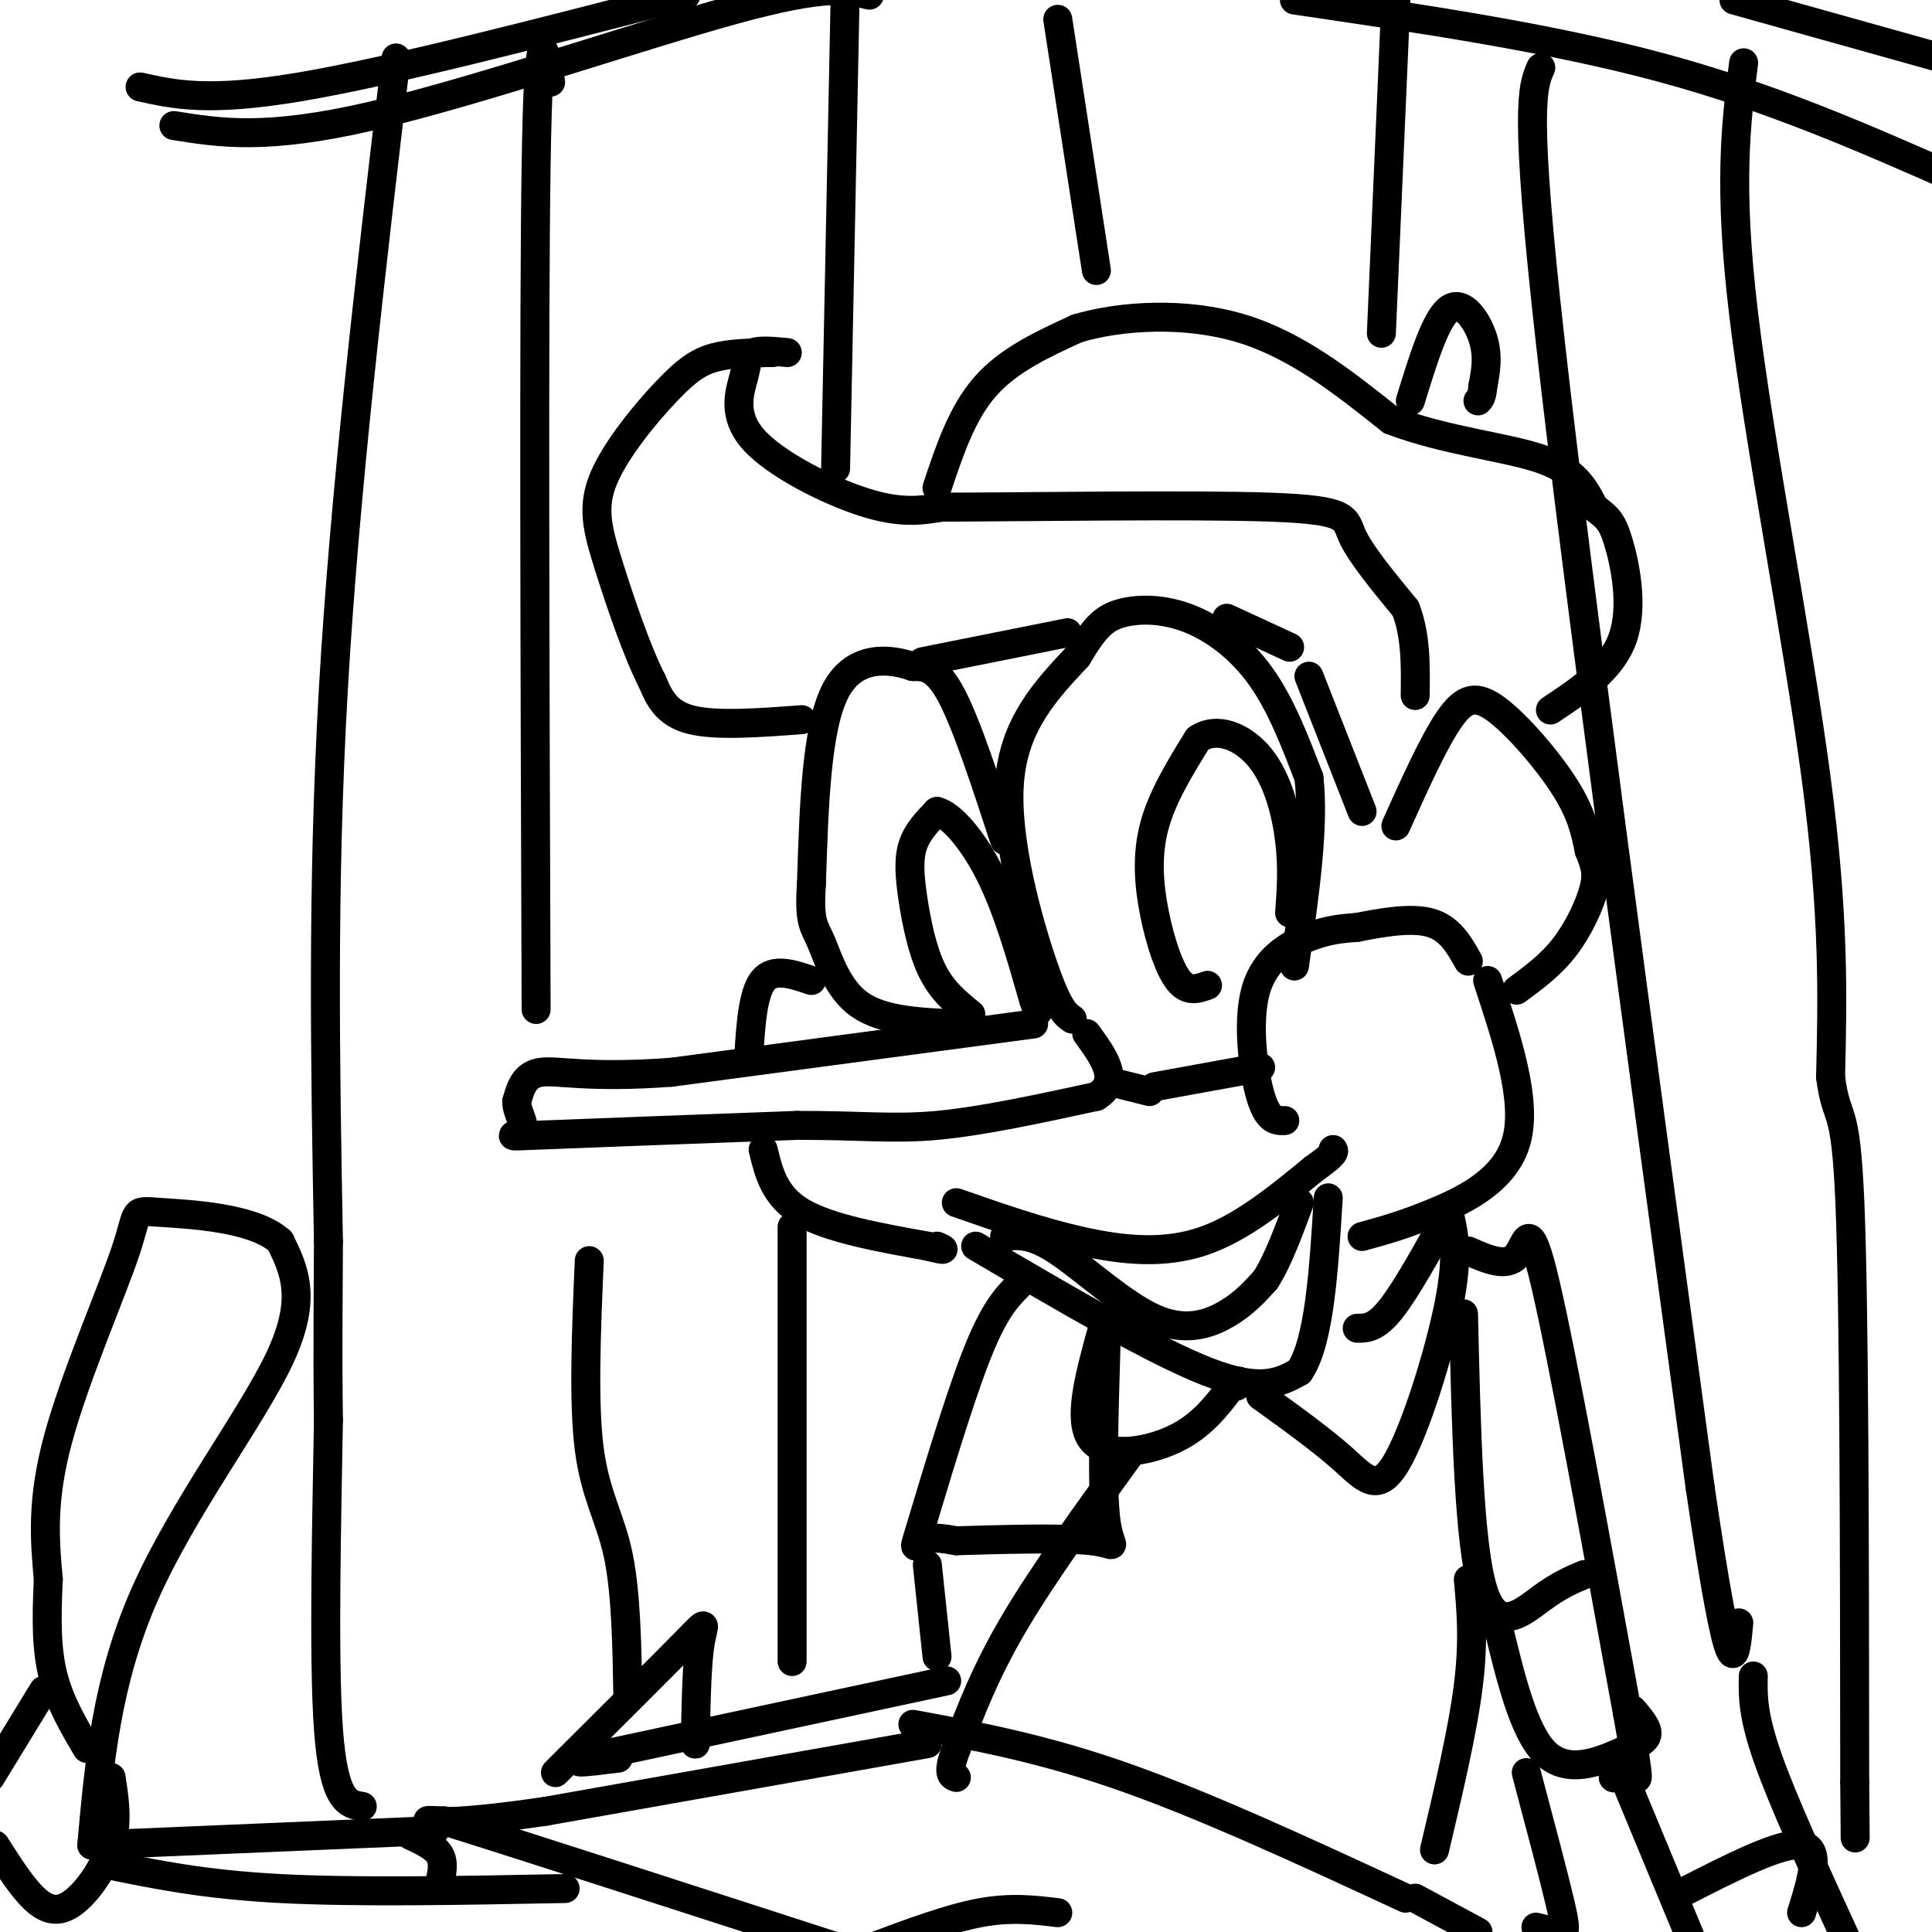 <svg viewBox='0 0 400 400' version='1.1' xmlns='http://www.w3.org/2000/svg' xmlns:xlink='http://www.w3.org/1999/xlink'><g fill='none' stroke='rgb(0,0,0)' stroke-width='6' stroke-linecap='round' stroke-linejoin='round'><path d='M222,211c-1.444,-1.000 -2.889,-2.000 -6,-11c-3.111,-9.000 -7.889,-26.000 -7,-38c0.889,-12.000 7.444,-19.000 14,-26'/><path d='M223,136c3.563,-5.997 5.470,-7.989 9,-9c3.530,-1.011 8.681,-1.041 14,1c5.319,2.041 10.805,6.155 15,12c4.195,5.845 7.097,13.423 10,21'/><path d='M271,161c1.167,10.000 -0.917,24.500 -3,39'/><path d='M250,204c-2.024,0.732 -4.048,1.464 -6,-1c-1.952,-2.464 -3.833,-8.125 -5,-14c-1.167,-5.875 -1.619,-11.964 0,-18c1.619,-6.036 5.310,-12.018 9,-18'/><path d='M248,153c3.976,-2.714 9.417,-0.500 13,4c3.583,4.500 5.310,11.286 6,17c0.690,5.714 0.345,10.357 0,15'/><path d='M208,174c-3.917,-12.000 -7.833,-24.000 -11,-30c-3.167,-6.000 -5.583,-6.000 -8,-6'/><path d='M189,138c-4.578,-1.600 -12.022,-2.600 -16,5c-3.978,7.600 -4.489,23.800 -5,40'/><path d='M168,183c-0.560,8.179 0.542,8.625 2,12c1.458,3.375 3.274,9.679 8,13c4.726,3.321 12.363,3.661 20,4'/><path d='M198,212c3.333,0.833 1.667,0.917 0,1'/><path d='M201,210c-2.958,-2.393 -5.917,-4.786 -8,-9c-2.083,-4.214 -3.292,-10.250 -4,-15c-0.708,-4.750 -0.917,-8.214 0,-11c0.917,-2.786 2.958,-4.893 5,-7'/><path d='M194,168c2.822,0.644 7.378,5.756 11,13c3.622,7.244 6.311,16.622 9,26'/><path d='M214,207c1.500,4.333 0.750,2.167 0,0'/><path d='M214,212c0.000,0.000 -75.000,10.000 -75,10'/><path d='M139,222c-17.444,1.289 -23.556,-0.489 -27,0c-3.444,0.489 -4.222,3.244 -5,6'/><path d='M107,228c-0.155,2.202 1.958,4.708 1,6c-0.958,1.292 -4.988,1.369 4,1c8.988,-0.369 30.994,-1.185 53,-2'/><path d='M165,233c13.222,-0.044 19.778,0.844 29,0c9.222,-0.844 21.111,-3.422 33,-6'/><path d='M227,227c5.167,-3.167 1.583,-8.083 -2,-13'/><path d='M266,232c-1.732,0.060 -3.464,0.119 -5,-5c-1.536,-5.119 -2.875,-15.417 -1,-22c1.875,-6.583 6.964,-9.452 11,-11c4.036,-1.548 7.018,-1.774 10,-2'/><path d='M281,192c4.533,-0.889 10.867,-2.111 15,-1c4.133,1.111 6.067,4.556 8,8'/><path d='M168,203c-3.917,-1.333 -7.833,-2.667 -10,0c-2.167,2.667 -2.583,9.333 -3,16'/><path d='M158,238c1.167,4.833 2.333,9.667 8,13c5.667,3.333 15.833,5.167 26,7'/><path d='M192,258c4.667,1.167 3.333,0.583 2,0'/><path d='M198,249c8.711,3.044 17.422,6.089 26,8c8.578,1.911 17.022,2.689 25,0c7.978,-2.689 15.489,-8.844 23,-15'/><path d='M272,242c4.500,-3.167 4.250,-3.583 4,-4'/><path d='M208,256c2.786,-0.304 5.571,-0.607 11,3c5.429,3.607 13.500,11.125 20,14c6.500,2.875 11.429,1.107 15,-1c3.571,-2.107 5.786,-4.554 8,-7'/><path d='M262,265c2.500,-3.833 4.750,-9.917 7,-16'/><path d='M289,171c3.905,-8.673 7.810,-17.345 11,-22c3.190,-4.655 5.667,-5.292 10,-2c4.333,3.292 10.524,10.512 14,16c3.476,5.488 4.238,9.244 5,13'/><path d='M329,176c1.238,3.214 1.833,4.750 1,8c-0.833,3.250 -3.095,8.214 -6,12c-2.905,3.786 -6.452,6.393 -10,9'/><path d='M271,140c0.000,0.000 11.000,28.000 11,28'/><path d='M267,134c0.000,0.000 -13.000,-6.000 -13,-6'/><path d='M221,131c0.000,0.000 -30.000,6.000 -30,6'/><path d='M166,149c-8.917,0.667 -17.833,1.333 -23,0c-5.167,-1.333 -6.583,-4.667 -8,-8'/><path d='M135,141c-3.038,-5.844 -6.632,-16.456 -9,-24c-2.368,-7.544 -3.511,-12.022 -1,-18c2.511,-5.978 8.676,-13.456 13,-18c4.324,-4.544 6.807,-6.156 10,-7c3.193,-0.844 7.097,-0.922 11,-1'/><path d='M159,73c2.000,-0.167 1.500,-0.083 1,0'/><path d='M163,73c-2.829,-0.274 -5.659,-0.549 -7,0c-1.341,0.549 -1.195,1.920 -2,5c-0.805,3.080 -2.563,7.868 2,13c4.563,5.132 15.447,10.609 23,13c7.553,2.391 11.777,1.695 16,1'/><path d='M195,105c16.976,-0.024 51.417,-0.583 68,0c16.583,0.583 15.310,2.310 17,6c1.690,3.690 6.345,9.345 11,15'/><path d='M291,126c2.167,5.500 2.083,11.750 2,18'/><path d='M308,203c4.089,12.378 8.178,24.756 6,33c-2.178,8.244 -10.622,12.356 -17,15c-6.378,2.644 -10.689,3.822 -15,5'/><path d='M202,258c18.417,10.833 36.833,21.667 48,26c11.167,4.333 15.083,2.167 19,0'/><path d='M269,284c4.167,-6.000 5.083,-21.000 6,-36'/><path d='M194,101c2.583,-7.750 5.167,-15.500 10,-21c4.833,-5.500 11.917,-8.750 19,-12'/><path d='M223,68c9.133,-2.711 22.467,-3.489 34,0c11.533,3.489 21.267,11.244 31,19'/><path d='M288,87c11.222,4.289 23.778,5.511 31,8c7.222,2.489 9.111,6.244 11,10'/><path d='M330,105c2.595,2.119 3.583,2.417 5,7c1.417,4.583 3.262,13.452 1,20c-2.262,6.548 -8.631,10.774 -15,15'/><path d='M292,83c2.600,-8.467 5.200,-16.933 8,-19c2.800,-2.067 5.800,2.267 7,6c1.200,3.733 0.600,6.867 0,10'/><path d='M307,80c-0.167,2.167 -0.583,2.583 -1,3'/><path d='M300,251c-4.417,8.000 -8.833,16.000 -12,20c-3.167,4.000 -5.083,4.000 -7,4'/><path d='M261,289c6.268,4.512 12.536,9.024 17,13c4.464,3.976 7.125,7.417 11,1c3.875,-6.417 8.964,-22.690 11,-33c2.036,-10.310 1.018,-14.655 0,-19'/><path d='M228,276c-2.467,9.044 -4.933,18.089 -2,22c2.933,3.911 11.267,2.689 17,0c5.733,-2.689 8.867,-6.844 12,-11'/><path d='M255,287c2.167,-1.833 1.583,-0.917 1,0'/><path d='M304,259c3.933,1.733 7.867,3.467 10,1c2.133,-2.467 2.467,-9.133 6,6c3.533,15.133 10.267,52.067 17,89'/><path d='M337,355c3.000,16.667 2.000,13.833 1,11'/><path d='M303,272c0.556,23.733 1.111,47.467 4,57c2.889,9.533 8.111,4.867 12,2c3.889,-2.867 6.444,-3.933 9,-5'/><path d='M211,266c-2.601,2.613 -5.202,5.226 -9,15c-3.798,9.774 -8.792,26.708 -11,34c-2.208,7.292 -1.631,4.940 0,4c1.631,-0.940 4.315,-0.470 7,0'/><path d='M198,319c7.238,-0.202 21.833,-0.708 28,0c6.167,0.708 3.905,2.631 3,-4c-0.905,-6.631 -0.452,-21.815 0,-37'/><path d='M234,301c-9.000,12.417 -18.000,24.833 -24,35c-6.000,10.167 -9.000,18.083 -12,26'/><path d='M198,362c-2.000,5.333 -1.000,5.667 0,6'/><path d='M304,327c0.583,6.333 1.167,12.667 0,22c-1.167,9.333 -4.083,21.667 -7,34'/><path d='M291,393c-20.500,-9.500 -41.000,-19.000 -58,-25c-17.000,-6.000 -30.500,-8.500 -44,-11'/><path d='M192,361c0.000,0.000 -79.000,14.000 -79,14'/><path d='M113,375c-17.756,2.622 -22.644,2.178 -24,2c-1.356,-0.178 0.822,-0.089 3,0'/><path d='M92,377c14.500,4.500 49.250,15.750 84,27'/><path d='M181,403c7.833,-2.917 15.667,-5.833 22,-7c6.333,-1.167 11.167,-0.583 16,0'/><path d='M192,324c0.000,0.000 2.000,19.000 2,19'/><path d='M310,336c2.726,11.321 5.452,22.643 10,27c4.548,4.357 10.917,1.750 15,0c4.083,-1.750 5.881,-2.643 6,-4c0.119,-1.357 -1.440,-3.179 -3,-5'/><path d='M230,224c0.000,0.000 8.000,2.000 8,2'/><path d='M239,225c0.000,0.000 22.000,-4.000 22,-4'/><path d='M90,379c0.000,0.000 -71.000,3.000 -71,3'/><path d='M19,382c1.533,-17.044 3.067,-34.089 11,-52c7.933,-17.911 22.267,-36.689 28,-49c5.733,-12.311 2.867,-18.156 0,-24'/><path d='M58,257c-5.455,-5.027 -19.091,-5.595 -25,-6c-5.909,-0.405 -4.091,-0.648 -7,8c-2.909,8.648 -10.545,26.185 -14,39c-3.455,12.815 -2.727,20.907 -2,29'/><path d='M10,327c-0.400,8.289 -0.400,14.511 1,20c1.400,5.489 4.200,10.244 7,15'/><path d='M9,350c0.000,0.000 -11.000,18.000 -11,18'/><path d='M-1,382c2.714,4.262 5.429,8.524 8,11c2.571,2.476 5.000,3.167 8,1c3.000,-2.167 6.571,-7.190 8,-12c1.429,-4.810 0.714,-9.405 0,-14'/><path d='M22,386c10.083,2.083 20.167,4.167 36,5c15.833,0.833 37.417,0.417 59,0'/><path d='M85,380c2.500,1.167 5.000,2.333 6,4c1.000,1.667 0.500,3.833 0,6'/><path d='M293,393c0.000,0.000 13.000,7.000 13,7'/><path d='M334,368c0.000,0.000 0.100,0.100 0.1,0.1'/><path d='M335,365c0.000,0.000 17.000,41.000 17,41'/><path d='M316,367c2.844,10.711 5.689,21.422 7,27c1.311,5.578 1.089,6.022 0,6c-1.089,-0.022 -3.044,-0.511 -5,-1'/><path d='M196,348c0.000,0.000 -70.000,15.000 -70,15'/><path d='M126,363c-11.333,2.667 -4.667,1.833 2,1'/><path d='M115,367c11.044,-11.000 22.089,-22.000 27,-27c4.911,-5.000 3.689,-4.000 3,0c-0.689,4.000 -0.844,11.000 -1,18'/><path d='M144,358c-0.167,3.500 -0.083,3.250 0,3'/><path d='M348,392c10.417,-5.333 20.833,-10.667 25,-10c4.167,0.667 2.083,7.333 0,14'/><path d='M361,13c-1.600,12.667 -3.200,25.333 0,52c3.200,26.667 11.200,67.333 15,96c3.800,28.667 3.400,45.333 3,62'/><path d='M379,223c1.311,10.089 3.089,4.311 4,26c0.911,21.689 0.956,70.844 1,120'/><path d='M384,369c0.167,20.000 0.083,10.000 0,0'/><path d='M82,12c-5.333,45.083 -10.667,90.167 -13,131c-2.333,40.833 -1.667,77.417 -1,114'/><path d='M68,257c-0.167,25.167 -0.083,31.083 0,37'/><path d='M68,294c-0.311,19.267 -1.089,48.933 0,64c1.089,15.067 4.044,15.533 7,16'/><path d='M164,344c0.000,0.000 0.000,-90.000 0,-90'/><path d='M173,97c0.000,0.000 2.000,-99.000 2,-99'/><path d='M289,0c0.000,0.000 -3.000,69.000 -3,69'/><path d='M36,26c9.600,1.533 19.200,3.067 41,-2c21.800,-5.067 55.800,-16.733 75,-22c19.200,-5.267 23.600,-4.133 28,-3'/><path d='M29,18c7.083,1.583 14.167,3.167 33,0c18.833,-3.167 49.417,-11.083 80,-19'/><path d='M268,0c26.583,3.917 53.167,7.833 76,14c22.833,6.167 41.917,14.583 61,23'/><path d='M359,0c0.000,0.000 50.000,14.000 50,14'/><path d='M219,4c0.000,0.000 8.000,52.000 8,52'/><path d='M114,17c-1.250,-7.500 -2.500,-15.000 -3,17c-0.500,32.000 -0.250,103.500 0,175'/><path d='M122,261c-0.622,14.689 -1.244,29.378 0,39c1.244,9.622 4.356,14.178 6,22c1.644,7.822 1.822,18.911 2,30'/><path d='M319,14c-1.750,4.000 -3.500,8.000 2,57c5.500,49.000 18.250,143.000 31,237'/><path d='M352,308c6.500,44.167 7.250,36.083 8,28'/><path d='M363,347c-0.083,4.000 -0.167,8.000 3,17c3.167,9.000 9.583,23.000 16,37'/></g>
</svg>